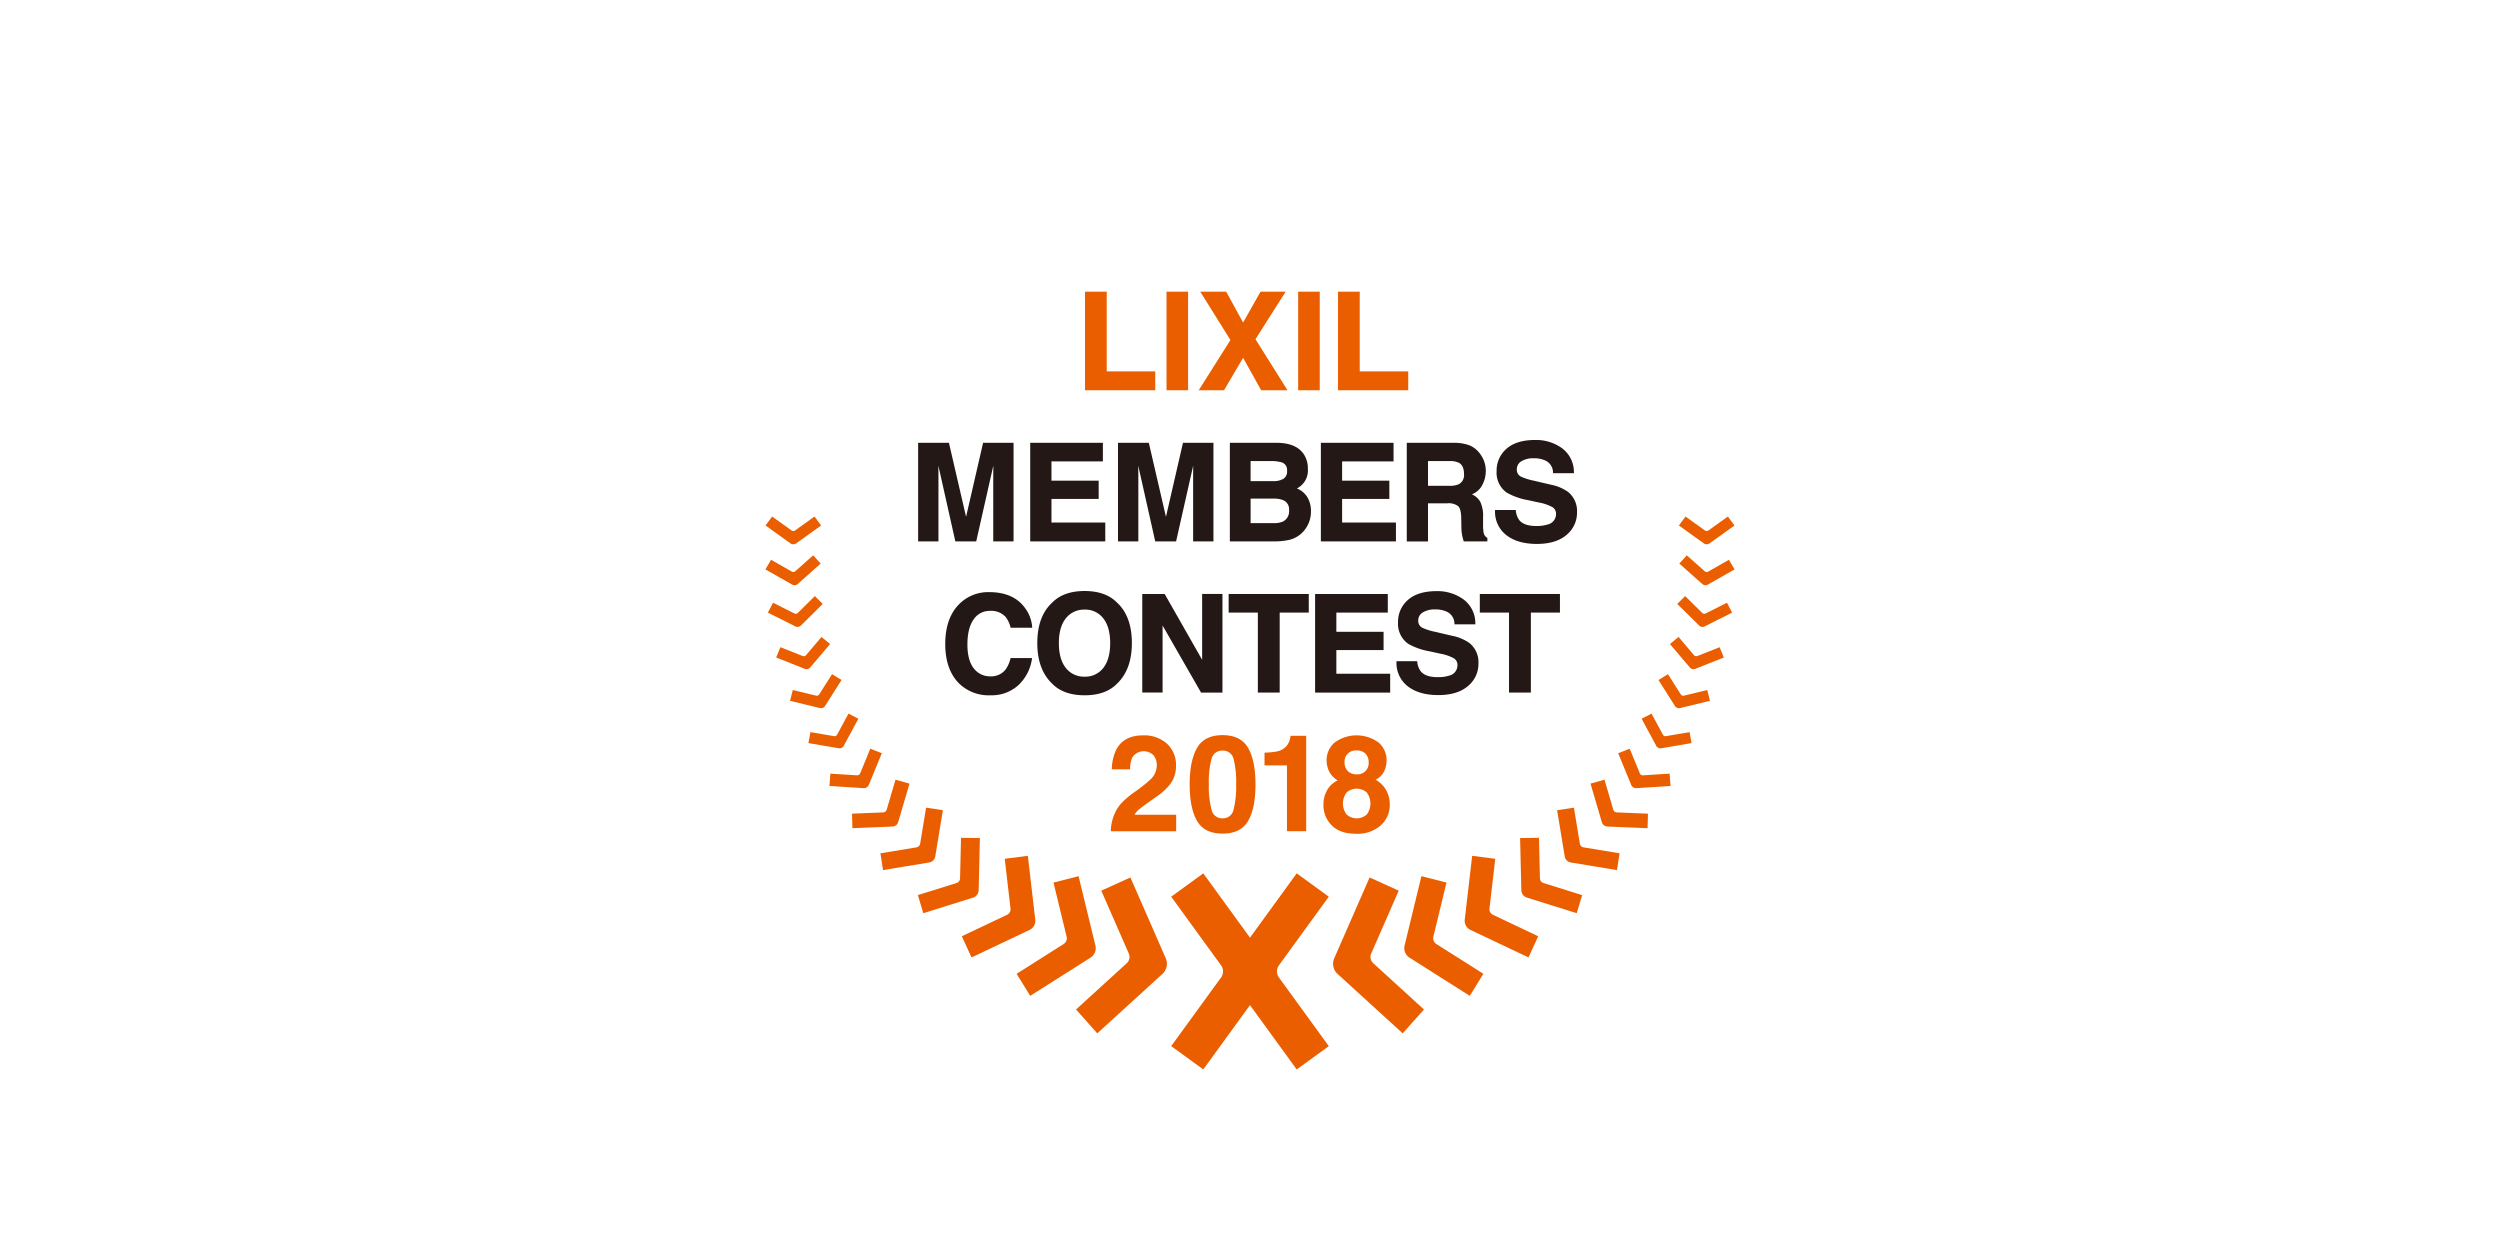 <svg xmlns="http://www.w3.org/2000/svg" width="720" height="360" viewBox="0 0 720 360">
  <g id="グループ_389" data-name="グループ 389" transform="translate(-780 -4627.184)">
    <rect id="長方形_138" data-name="長方形 138" width="720" height="360" transform="translate(780 4627.184)" fill="#fff"/>
    <g id="グループ_293" data-name="グループ 293" transform="translate(1000.44 4711.185)">
      <g id="グループ_265" data-name="グループ 265" transform="translate(99.47 127.724)">
        <path id="パス_1294" data-name="パス 1294" d="M941.225,4755.289q1.152-2.748,5.46-5.82a39.793,39.793,0,0,0,4.834-3.828,5.658,5.658,0,0,0,1.684-3.941,4.378,4.378,0,0,0-.966-2.9,3.941,3.941,0,0,0-6.12.684,9.105,9.105,0,0,0-.61,3.374h-5.248a13.275,13.275,0,0,1,1.27-5.668q2.163-4.113,7.686-4.111a9.749,9.749,0,0,1,6.944,2.416,8.351,8.351,0,0,1,2.58,6.4,8.643,8.643,0,0,1-1.824,5.422,18.13,18.13,0,0,1-3.93,3.506l-2.166,1.536c-1.352.962-2.282,1.656-2.78,2.086a6.117,6.117,0,0,0-1.26,1.5h12v4.756H939.955A12.908,12.908,0,0,1,941.225,4755.289Z" transform="translate(-939.955 -4733.017)" fill="#ea5e00"/>
        <path id="パス_1295" data-name="パス 1295" d="M968.155,4736.744q2.109,3.693,2.112,10.5t-2.112,10.479q-2.112,3.681-7.364,3.679t-7.364-3.679q-2.112-3.674-2.114-10.479t2.114-10.5q2.109-3.7,7.364-3.7T968.155,4736.744Zm-10.548,17.75a3.128,3.128,0,0,0,3.184,2.512,3.086,3.086,0,0,0,3.156-2.512,26.865,26.865,0,0,0,.748-7.25,26.573,26.573,0,0,0-.748-7.354,3.056,3.056,0,0,0-3.156-2.388,3.1,3.1,0,0,0-3.184,2.388,25.609,25.609,0,0,0-.776,7.354A25.888,25.888,0,0,0,957.607,4754.494Z" transform="translate(-928.597 -4733.046)" fill="#ea5e00"/>
        <path id="パス_1296" data-name="パス 1296" d="M962.09,4741.669v-3.678a23.684,23.684,0,0,0,3.572-.342,5.038,5.038,0,0,0,2.65-1.438,4.725,4.725,0,0,0,1.058-1.974,4.553,4.553,0,0,0,.208-1.1h4.512v27.481h-5.536v-18.954Z" transform="translate(-917.82 -4732.95)" fill="#ea5e00"/>
        <path id="パス_1297" data-name="パス 1297" d="M971.622,4748.883a6.618,6.618,0,0,1,3.06-2.826,6.417,6.417,0,0,1-2.6-2.87,8.04,8.04,0,0,1-.6-2.89,6.749,6.749,0,0,1,2.26-5.11,10.7,10.7,0,0,1,12.766,0,6.744,6.744,0,0,1,2.262,5.11,7.962,7.962,0,0,1-.6,2.89,5.5,5.5,0,0,1-2.586,2.683,7.645,7.645,0,0,1,3.066,3.014,8.59,8.59,0,0,1,1.028,4.19,7.829,7.829,0,0,1-2.572,5.9,10.024,10.024,0,0,1-7.18,2.437q-4.611,0-6.982-2.437a8.143,8.143,0,0,1-2.372-5.9A8.451,8.451,0,0,1,971.622,4748.883Zm5.616,6.974a4.34,4.34,0,0,0,5.82,0,5.266,5.266,0,0,0-.018-6.34,4.382,4.382,0,0,0-5.784,0,5.266,5.266,0,0,0-.018,6.34Zm.344-12.51a3.4,3.4,0,0,0,2.556.95,3.2,3.2,0,0,0,3.46-3.4,3.477,3.477,0,0,0-.9-2.548,3.421,3.421,0,0,0-2.556-.92,3.188,3.188,0,0,0-3.476,3.468A3.353,3.353,0,0,0,977.582,4743.347Z" transform="translate(-909.334 -4733.017)" fill="#ea5e00"/>
      </g>
      <g id="グループ_292" data-name="グループ 292">
        <g id="グループ_271" data-name="グループ 271" transform="translate(92.042)">
          <g id="グループ_266" data-name="グループ 266">
            <path id="パス_1298" data-name="パス 1298" d="M956.469,4697.576H936.241v-28.392h6.25v22.958h13.978v5.434Z" transform="translate(-936.241 -4669.184)" fill="#ea5e00"/>
          </g>
          <g id="グループ_267" data-name="グループ 267" transform="translate(23.476)">
            <path id="パス_1299" data-name="パス 1299" d="M954.193,4697.576h-6.214v-28.392h6.214v28.392Z" transform="translate(-947.979 -4669.184)" fill="#ea5e00"/>
          </g>
          <g id="グループ_268" data-name="グループ 268" transform="translate(32.756)">
            <path id="パス_1300" data-name="パス 1300" d="M978.187,4697.576H970.6l-5.206-9.338-5.5,9.338h-7.28l9.13-14.462-8.692-13.93h7.47l4.876,8.9,5.01-8.9h7.244l-8.692,13.7,9.222,14.689Z" transform="translate(-952.619 -4669.184)" fill="#ea5e00"/>
          </g>
          <g id="グループ_269" data-name="グループ 269" transform="translate(61.39)">
            <path id="パス_1301" data-name="パス 1301" d="M973.148,4697.576h-6.212v-28.392h6.212v28.392Z" transform="translate(-966.936 -4669.184)" fill="#ea5e00"/>
          </g>
          <g id="グループ_270" data-name="グループ 270" transform="translate(72.866)">
            <path id="パス_1302" data-name="パス 1302" d="M992.9,4697.576H972.674v-28.392h6.25v22.958H992.9v5.434Z" transform="translate(-972.674 -4669.184)" fill="#ea5e00"/>
          </g>
        </g>
        <g id="グループ_279" data-name="グループ 279" transform="translate(43.986 42.714)">
          <g id="グループ_272" data-name="グループ 272" transform="translate(0 0.818)">
            <path id="パス_1303" data-name="パス 1303" d="M939.695,4719.346h-5.852V4700.21c0-.546,0-1.311.02-2.292,0-.138,0-.274,0-.4l-4.928,21.83h-6.008l-4.888-21.813c0,.126,0,.254,0,.386.012.981.02,1.746.02,2.292v19.136h-5.852v-28.4h8.872l4.936,21.317,4.9-21.317h8.776v28.4Z" transform="translate(-912.213 -4690.95)" fill="#231815"/>
          </g>
          <g id="グループ_273" data-name="グループ 273" transform="translate(32.276 0.818)">
            <path id="パス_1304" data-name="パス 1304" d="M949.965,4719.346H928.351v-28.4h20.93v5.357H934.469v5.544h13.6v5.263h-13.6v6.8h15.5v5.436Z" transform="translate(-928.351 -4690.95)" fill="#231815"/>
          </g>
          <g id="グループ_274" data-name="グループ 274" transform="translate(57.562 0.818)">
            <path id="パス_1305" data-name="パス 1305" d="M968.478,4719.346h-5.852V4700.21q0-.819.02-2.292c0-.138,0-.274,0-.4l-4.928,21.83h-6.006l-4.892-21.813c0,.126,0,.254.006.386q.018,1.472.02,2.292v19.136h-5.856v-28.4h8.874l4.936,21.317,4.9-21.317h8.776v28.4Z" transform="translate(-940.994 -4690.95)" fill="#231815"/>
          </g>
          <g id="グループ_275" data-name="グループ 275" transform="translate(89.766 0.818)">
            <path id="パス_1306" data-name="パス 1306" d="M969.908,4719.346H957.1v-28.4h13.726c3.468.052,5.962,1.082,7.42,3.062a7.366,7.366,0,0,1,1.322,4.395,5.818,5.818,0,0,1-3.154,5.688,6.32,6.32,0,0,1,2.924,2.386,7.635,7.635,0,0,1,1.122,4.212,8.411,8.411,0,0,1-1.276,4.57,7.924,7.924,0,0,1-5.274,3.7,19.751,19.751,0,0,1-4,.384Zm-6.828-5.266h6.6a6.447,6.447,0,0,0,2.746-.473,3.311,3.311,0,0,0,1.726-3.313,2.8,2.8,0,0,0-1.666-2.818,6.932,6.932,0,0,0-2.714-.456H963.08v7.061Zm0-12.1h6.6a5.432,5.432,0,0,0,2.854-.666,2.433,2.433,0,0,0,1.042-2.285,2.3,2.3,0,0,0-1.382-2.4,10.33,10.33,0,0,0-3.228-.424h-5.89v5.771Z" transform="translate(-957.096 -4690.95)" fill="#231815"/>
          </g>
          <g id="グループ_276" data-name="グループ 276" transform="translate(115.984 0.818)">
            <path id="パス_1307" data-name="パス 1307" d="M991.821,4719.346H970.205v-28.4h20.932v5.357H976.325v5.544h13.6v5.263h-13.6v6.8h15.5v5.436Z" transform="translate(-970.205 -4690.95)" fill="#231815"/>
          </g>
          <g id="グループ_277" data-name="グループ 277" transform="translate(140.722 0.818)">
            <path id="パス_1308" data-name="パス 1308" d="M1005.786,4719.346h-6.812l-.04-.147c-.18-.624-.308-1.133-.384-1.517a13.925,13.925,0,0,1-.25-2.446l-.04-2.6c-.022-1.722-.314-2.876-.864-3.43a4.571,4.571,0,0,0-3.192-.834H988.69v10.978h-6.116v-28.4h13.59a12.441,12.441,0,0,1,4.5.737,7.111,7.111,0,0,1,2.694,2.013,8.913,8.913,0,0,1,1.44,2.407,8.081,8.081,0,0,1,.534,3.021,8.6,8.6,0,0,1-1.032,4.014,5.721,5.721,0,0,1-2.968,2.646,5.189,5.189,0,0,1,2.388,2.1,9.472,9.472,0,0,1,.834,4.477v1.88a14.06,14.06,0,0,0,.148,2.558,2.121,2.121,0,0,0,.988,1.466l.1.063v1.016Zm-17.1-16.014h6.1a6.561,6.561,0,0,0,2.726-.437,2.943,2.943,0,0,0,1.546-2.972c0-1.632-.49-2.692-1.5-3.242a5.641,5.641,0,0,0-2.608-.47h-6.26v7.12Z" transform="translate(-982.574 -4690.95)" fill="#231815"/>
          </g>
          <g id="グループ_278" data-name="グループ 278" transform="translate(166.144)">
            <path id="パス_1309" data-name="パス 1309" d="M1007.349,4720.477c-3.714,0-6.684-.855-8.818-2.542a8.486,8.486,0,0,1-3.246-7.021v-.2h5.958l.026.174a5.572,5.572,0,0,0,1.02,2.767c.924,1.1,2.55,1.655,4.83,1.655a10.608,10.608,0,0,0,3.366-.443,3.051,3.051,0,0,0,2.366-3.059,2.184,2.184,0,0,0-1.13-1.976,13.19,13.19,0,0,0-3.822-1.286l-3.03-.664a19.154,19.154,0,0,1-6.212-2.176,7.04,7.04,0,0,1-2.916-6.222,8.271,8.271,0,0,1,2.834-6.4c1.876-1.686,4.658-2.542,8.268-2.542a12.716,12.716,0,0,1,7.76,2.386,8.565,8.565,0,0,1,3.4,6.964l.01.206h-6.02l-.012-.187a3.787,3.787,0,0,0-2.15-3.422,7.563,7.563,0,0,0-3.392-.683,6.478,6.478,0,0,0-3.59.878,2.677,2.677,0,0,0-1.292,2.378,2.194,2.194,0,0,0,1.26,2.064,16.8,16.8,0,0,0,3.666,1.142l4.914,1.156a12.784,12.784,0,0,1,4.92,2.07,7.077,7.077,0,0,1,2.58,5.876,8.267,8.267,0,0,1-3.036,6.523c-2.006,1.715-4.87,2.584-8.51,2.584Z" transform="translate(-995.285 -4690.541)" fill="#231815"/>
          </g>
        </g>
        <g id="グループ_287" data-name="グループ 287" transform="translate(51.79 86.21)">
          <g id="グループ_280" data-name="グループ 280" transform="translate(0 0.324)">
            <path id="パス_1310" data-name="パス 1310" d="M929.131,4742.157a12.123,12.123,0,0,1-9.544-3.942c-2.3-2.622-3.472-6.258-3.472-10.806,0-4.92,1.328-8.769,3.948-11.44a11.77,11.77,0,0,1,8.748-3.518c4.708,0,8.2,1.588,10.386,4.718a10.4,10.4,0,0,1,1.954,5.33l.01.21h-6.216l-.038-.148a7.828,7.828,0,0,0-1.394-2.96,5.6,5.6,0,0,0-4.478-1.754,5.536,5.536,0,0,0-4.766,2.488c-1.174,1.676-1.768,4.086-1.768,7.168s.626,5.41,1.86,6.93a5.805,5.805,0,0,0,4.684,2.271,5.321,5.321,0,0,0,4.43-1.937,8.742,8.742,0,0,0,1.412-3.174l.04-.152h6.2l-.038.236a12.9,12.9,0,0,1-3.9,7.561,11.432,11.432,0,0,1-8.056,2.92Z" transform="translate(-916.115 -4712.451)" fill="#231815"/>
          </g>
          <g id="グループ_281" data-name="グループ 281" transform="translate(26.51)">
            <path id="パス_1311" data-name="パス 1311" d="M943,4742.319c-4.038,0-7.176-1.118-9.32-3.328-2.858-2.692-4.31-6.626-4.31-11.688,0-5.16,1.454-9.1,4.32-11.693,2.134-2.2,5.272-3.32,9.31-3.32s7.172,1.12,9.316,3.328c2.844,2.59,4.292,6.525,4.292,11.686,0,5.061-1.448,9-4.3,11.694-2.136,2.2-5.272,3.322-9.308,3.322Zm0-24.67a6.6,6.6,0,0,0-5.392,2.489c-1.342,1.664-2.024,4.074-2.024,7.164s.682,5.5,2.024,7.168a6.6,6.6,0,0,0,5.392,2.488,6.518,6.518,0,0,0,5.36-2.488c1.324-1.666,2-4.076,2-7.168,0-3.076-.672-5.485-2-7.158a6.516,6.516,0,0,0-5.36-2.5Z" transform="translate(-929.37 -4712.289)" fill="#231815"/>
          </g>
          <g id="グループ_282" data-name="グループ 282" transform="translate(56.742 0.855)">
            <path id="パス_1312" data-name="パス 1312" d="M967.582,4741.111h-6.166L950.338,4721.8v19.309h-5.852v-28.395h6.45l.058.1,10.736,18.857v-18.96h5.852v28.395Z" transform="translate(-944.486 -4712.717)" fill="#231815"/>
          </g>
          <g id="グループ_283" data-name="グループ 283" transform="translate(81.618 0.855)">
            <path id="パス_1313" data-name="パス 1313" d="M971.626,4741.111h-6.29v-23.036h-8.412v-5.358H980v5.358h-8.374v23.036Z" transform="translate(-956.924 -4712.717)" fill="#231815"/>
          </g>
          <g id="グループ_284" data-name="グループ 284" transform="translate(106.52 0.855)">
            <path id="パス_1314" data-name="パス 1314" d="M990.991,4741.111H969.375v-28.395h20.934v5.358H975.495v5.542h13.6v5.264h-13.6v6.8h15.5v5.435Z" transform="translate(-969.375 -4712.717)" fill="#231815"/>
          </g>
          <g id="グループ_285" data-name="グループ 285" transform="translate(129.954 0.038)">
            <path id="パス_1315" data-name="パス 1315" d="M993.154,4742.242c-3.714,0-6.682-.854-8.822-2.54a8.49,8.49,0,0,1-3.24-7.021v-.2h5.956l.026.172a5.531,5.531,0,0,0,1.022,2.768c.924,1.1,2.55,1.656,4.83,1.656a10.594,10.594,0,0,0,3.364-.443,3.052,3.052,0,0,0,2.366-3.061,2.187,2.187,0,0,0-1.128-1.974,13.118,13.118,0,0,0-3.824-1.284l-3.03-.664a19.237,19.237,0,0,1-6.212-2.178,7.054,7.054,0,0,1-2.916-6.225,8.271,8.271,0,0,1,2.836-6.4c1.874-1.685,4.656-2.54,8.266-2.54a12.716,12.716,0,0,1,7.76,2.386,8.562,8.562,0,0,1,3.4,6.964l.006.206h-6.02l-.01-.187a3.785,3.785,0,0,0-2.148-3.423,7.592,7.592,0,0,0-3.394-.682,6.466,6.466,0,0,0-3.588.878,2.673,2.673,0,0,0-1.294,2.378,2.195,2.195,0,0,0,1.256,2.064,16.914,16.914,0,0,0,3.67,1.14l4.914,1.156a12.756,12.756,0,0,1,4.918,2.074,7.058,7.058,0,0,1,2.582,5.872,8.248,8.248,0,0,1-3.038,6.523c-2,1.716-4.866,2.584-8.508,2.584Z" transform="translate(-981.092 -4712.308)" fill="#231815"/>
          </g>
          <g id="グループ_286" data-name="グループ 286" transform="translate(153.954 0.855)">
            <path id="パス_1316" data-name="パス 1316" d="M1007.794,4741.111h-6.288v-23.036h-8.414v-5.358h23.078v5.358h-8.376v23.036Z" transform="translate(-993.092 -4712.717)" fill="#231815"/>
          </g>
        </g>
        <g id="グループ_291" data-name="グループ 291" transform="translate(0 64.762)">
          <path id="パス_1317" data-name="パス 1317" d="M979.6,4779.544l14.442-19.88-9.244-6.716-13.454,18.52-13.452-18.52-9.242,6.716,14.442,19.88a2.975,2.975,0,0,1,0,3.282L948.652,4802.7l9.242,6.716,13.452-18.519L984.8,4809.42l9.244-6.716L979.6,4782.826a2.975,2.975,0,0,1,0-3.282" transform="translate(-831.788 -4650.182)" fill="#ea5e00"/>
          <g id="グループ_290" data-name="グループ 290">
            <g id="グループ_288" data-name="グループ 288">
              <path id="パス_1318" data-name="パス 1318" d="M949.639,4778.16a2.456,2.456,0,0,0,.554-2.608l-7.97-18.214,8.384-3.8,10.248,23.414a4,4,0,0,1-.906,4.26l-9.384,8.561-9.5,8.661-6.116-6.878Z" transform="translate(-845.491 -4649.59)" fill="#ea5e00"/>
              <path id="パス_1319" data-name="パス 1319" d="M940,4772.85a1.982,1.982,0,0,0,.808-2l-3.8-15.65,7.224-1.848,4.88,20.118a3.237,3.237,0,0,1-1.322,3.268l-8.688,5.51-8.8,5.572-3.912-6.348Z" transform="translate(-854.042 -4649.78)" fill="#ea5e00"/>
              <path id="パス_1320" data-name="パス 1320" d="M931.595,4767.378a1.784,1.784,0,0,0,.942-1.7l-1.674-14.4,6.654-.856,2.154,18.506a2.909,2.909,0,0,1-1.538,2.774l-8.366,3.972-8.468,4.011-2.8-6.1Z" transform="translate(-861.941 -4652.708)" fill="#ea5e00"/>
              <path id="パス_1321" data-name="パス 1321" d="M923.377,4760.826a1.454,1.454,0,0,0,.946-1.258l.28-11.738,5.434.06-.356,15.088a2.362,2.362,0,0,1-1.548,2.053l-7.16,2.243-7.244,2.263-1.556-5.208Z" transform="translate(-868.267 -4655.3)" fill="#ea5e00"/>
              <path id="パス_1322" data-name="パス 1322" d="M917.212,4754.913a1.306,1.306,0,0,0,1-1l1.72-10.424,4.836.736-2.21,13.4a2.123,2.123,0,0,1-1.634,1.632l-6.662,1.1-6.742,1.114-.736-4.838Z" transform="translate(-873.658 -4659.646)" fill="#ea5e00"/>
              <path id="パス_1323" data-name="パス 1323" d="M911.718,4748.876a1.107,1.107,0,0,0,.95-.746l2.548-8.67,4.028,1.128-3.272,11.141a1.816,1.816,0,0,1-1.558,1.22l-5.766.24-5.838.239-.12-4.184Z" transform="translate(-877.75 -4663.67)" fill="#ea5e00"/>
              <path id="パス_1324" data-name="パス 1324" d="M907.4,4742.666a.952.952,0,0,0,.876-.548l2.93-7.122,3.316,1.313-3.768,9.158a1.551,1.551,0,0,1-1.43.893l-4.912-.311-4.97-.318.27-3.556Z" transform="translate(-880.998 -4668.134)" fill="#ea5e00"/>
              <path id="パス_1325" data-name="パス 1325" d="M903.826,4736.445a.849.849,0,0,0,.834-.406l3.294-6.1,2.842,1.488-4.234,7.842a1.392,1.392,0,0,1-1.364.666l-4.366-.74-4.418-.754.576-3.156Z" transform="translate(-884.026 -4673.191)" fill="#ea5e00"/>
              <path id="パス_1326" data-name="パス 1326" d="M901.293,4730.462a.854.854,0,0,0,.862-.346l3.712-5.855,2.732,1.682-4.77,7.528a1.394,1.394,0,0,1-1.408.567l-4.3-1.04-4.356-1.058.8-3.112Z" transform="translate(-886.679 -4678.869)" fill="#ea5e00"/>
              <path id="パス_1327" data-name="パス 1327" d="M899.437,4724.412a.85.85,0,0,0,.9-.227l4.49-5.282,2.47,2.046-5.77,6.792a1.387,1.387,0,0,1-1.472.368l-4.116-1.632-4.17-1.656,1.224-2.966Z" transform="translate(-888.673 -4684.227)" fill="#ea5e00"/>
              <path id="パス_1328" data-name="パス 1328" d="M898.248,4718.042a.861.861,0,0,0,.92-.146l4.93-4.878,2.28,2.26-6.338,6.264a1.389,1.389,0,0,1-1.494.238l-3.962-1.988-4.01-2.01,1.48-2.848Z" transform="translate(-889.866 -4690.112)" fill="#ea5e00"/>
              <path id="パス_1329" data-name="パス 1329" d="M897.868,4711.854a.85.85,0,0,0,.924-.1l5.182-4.6,2.16,2.368-6.658,5.924a1.394,1.394,0,0,1-1.508.158l-3.85-2.187-3.9-2.219,1.626-2.771Z" transform="translate(-890.22 -4695.976)" fill="#ea5e00"/>
              <path id="パス_1330" data-name="パス 1330" d="M897.775,4705.6a.854.854,0,0,0,.93,0l5.634-4.038,1.9,2.584-7.24,5.192a1.4,1.4,0,0,1-1.52,0l-3.6-2.578-3.642-2.614,1.9-2.586Z" transform="translate(-890.203 -4701.565)" fill="#ea5e00"/>
            </g>
            <g id="グループ_289" data-name="グループ 289" transform="translate(163.485)">
              <path id="パス_1331" data-name="パス 1331" d="M983.45,4778.16a2.451,2.451,0,0,1-.552-2.608l7.968-18.214-8.384-3.8-10.246,23.414a3.993,3.993,0,0,0,.9,4.26l9.384,8.561,9.5,8.661,6.116-6.878Z" transform="translate(-971.962 -4649.59)" fill="#ea5e00"/>
              <path id="パス_1332" data-name="パス 1332" d="M991.391,4772.85a1.984,1.984,0,0,1-.806-2l3.8-15.65-7.224-1.848-4.88,20.118a3.23,3.23,0,0,0,1.322,3.268l8.688,5.51,8.8,5.572,3.912-6.348Z" transform="translate(-961.718 -4649.78)" fill="#ea5e00"/>
              <path id="パス_1333" data-name="パス 1333" d="M999,4767.378a1.789,1.789,0,0,1-.944-1.7l1.674-14.4-6.652-.856-2.156,18.506a2.914,2.914,0,0,0,1.54,2.774l8.366,3.972,8.468,4.011,2.8-6.1Z" transform="translate(-953.018 -4652.708)" fill="#ea5e00"/>
              <path id="パス_1334" data-name="パス 1334" d="M1005.555,4760.826a1.454,1.454,0,0,1-.946-1.258l-.28-11.738-5.434.06.356,15.088a2.362,2.362,0,0,0,1.548,2.053l7.16,2.243,7.244,2.263,1.558-5.208Z" transform="translate(-945.03 -4655.3)" fill="#ea5e00"/>
              <path id="パス_1335" data-name="パス 1335" d="M1011.78,4754.913a1.306,1.306,0,0,1-1-1l-1.72-10.424-4.836.736,2.21,13.4a2.123,2.123,0,0,0,1.634,1.632l6.662,1.1,6.742,1.114.732-4.838Z" transform="translate(-939.699 -4659.646)" fill="#ea5e00"/>
              <path id="パス_1336" data-name="パス 1336" d="M1016.559,4748.876a1.117,1.117,0,0,1-.954-.746l-2.544-8.67-4.028,1.128,3.272,11.141a1.816,1.816,0,0,0,1.558,1.22l5.766.24,5.838.239.116-4.184Z" transform="translate(-934.892 -4663.67)" fill="#ea5e00"/>
              <path id="パス_1337" data-name="パス 1337" d="M1020.14,4742.666a.952.952,0,0,1-.876-.548l-2.93-7.122-3.316,1.313,3.768,9.158a1.551,1.551,0,0,0,1.43.893l4.912-.311,4.97-.318-.27-3.556Z" transform="translate(-930.907 -4668.134)" fill="#ea5e00"/>
              <path id="パス_1338" data-name="パス 1338" d="M1023.365,4736.445a.849.849,0,0,1-.834-.406l-3.294-6.1-2.842,1.488,4.232,7.842a1.393,1.393,0,0,0,1.366.666l4.366-.74,4.418-.754-.576-3.156Z" transform="translate(-927.53 -4673.191)" fill="#ea5e00"/>
              <path id="パス_1339" data-name="パス 1339" d="M1026.125,4730.462a.853.853,0,0,1-.862-.346l-3.712-5.855-2.73,1.682,4.77,7.528a1.39,1.39,0,0,0,1.406.567l4.3-1.04,4.356-1.058-.794-3.112Z" transform="translate(-925.104 -4678.869)" fill="#ea5e00"/>
              <path id="パス_1340" data-name="パス 1340" d="M1028.333,4724.412a.858.858,0,0,1-.9-.227l-4.488-5.282-2.474,2.046,5.774,6.792a1.386,1.386,0,0,0,1.472.368l4.118-1.632,4.168-1.656-1.224-2.966Z" transform="translate(-923.458 -4684.227)" fill="#ea5e00"/>
              <path id="パス_1341" data-name="パス 1341" d="M1029.655,4718.042a.861.861,0,0,1-.92-.146l-4.93-4.878-2.282,2.26,6.34,6.264a1.394,1.394,0,0,0,1.5.238l3.958-1.988,4.01-2.01-1.48-2.848Z" transform="translate(-922.402 -4690.112)" fill="#ea5e00"/>
              <path id="パス_1342" data-name="パス 1342" d="M1030.09,4711.854a.85.85,0,0,1-.924-.1l-5.182-4.6-2.162,2.368,6.66,5.924a1.394,1.394,0,0,0,1.508.158l3.85-2.187,3.9-2.219-1.626-2.771Z" transform="translate(-922.103 -4695.976)" fill="#ea5e00"/>
              <path id="パス_1343" data-name="パス 1343" d="M1030.227,4705.6a.858.858,0,0,1-.932,0l-5.632-4.038-1.9,2.584,7.242,5.192a1.4,1.4,0,0,0,1.52,0l3.6-2.578,3.642-2.614-1.9-2.586Z" transform="translate(-922.164 -4701.565)" fill="#ea5e00"/>
            </g>
          </g>
        </g>
      </g>
    </g>
  </g>
</svg>
